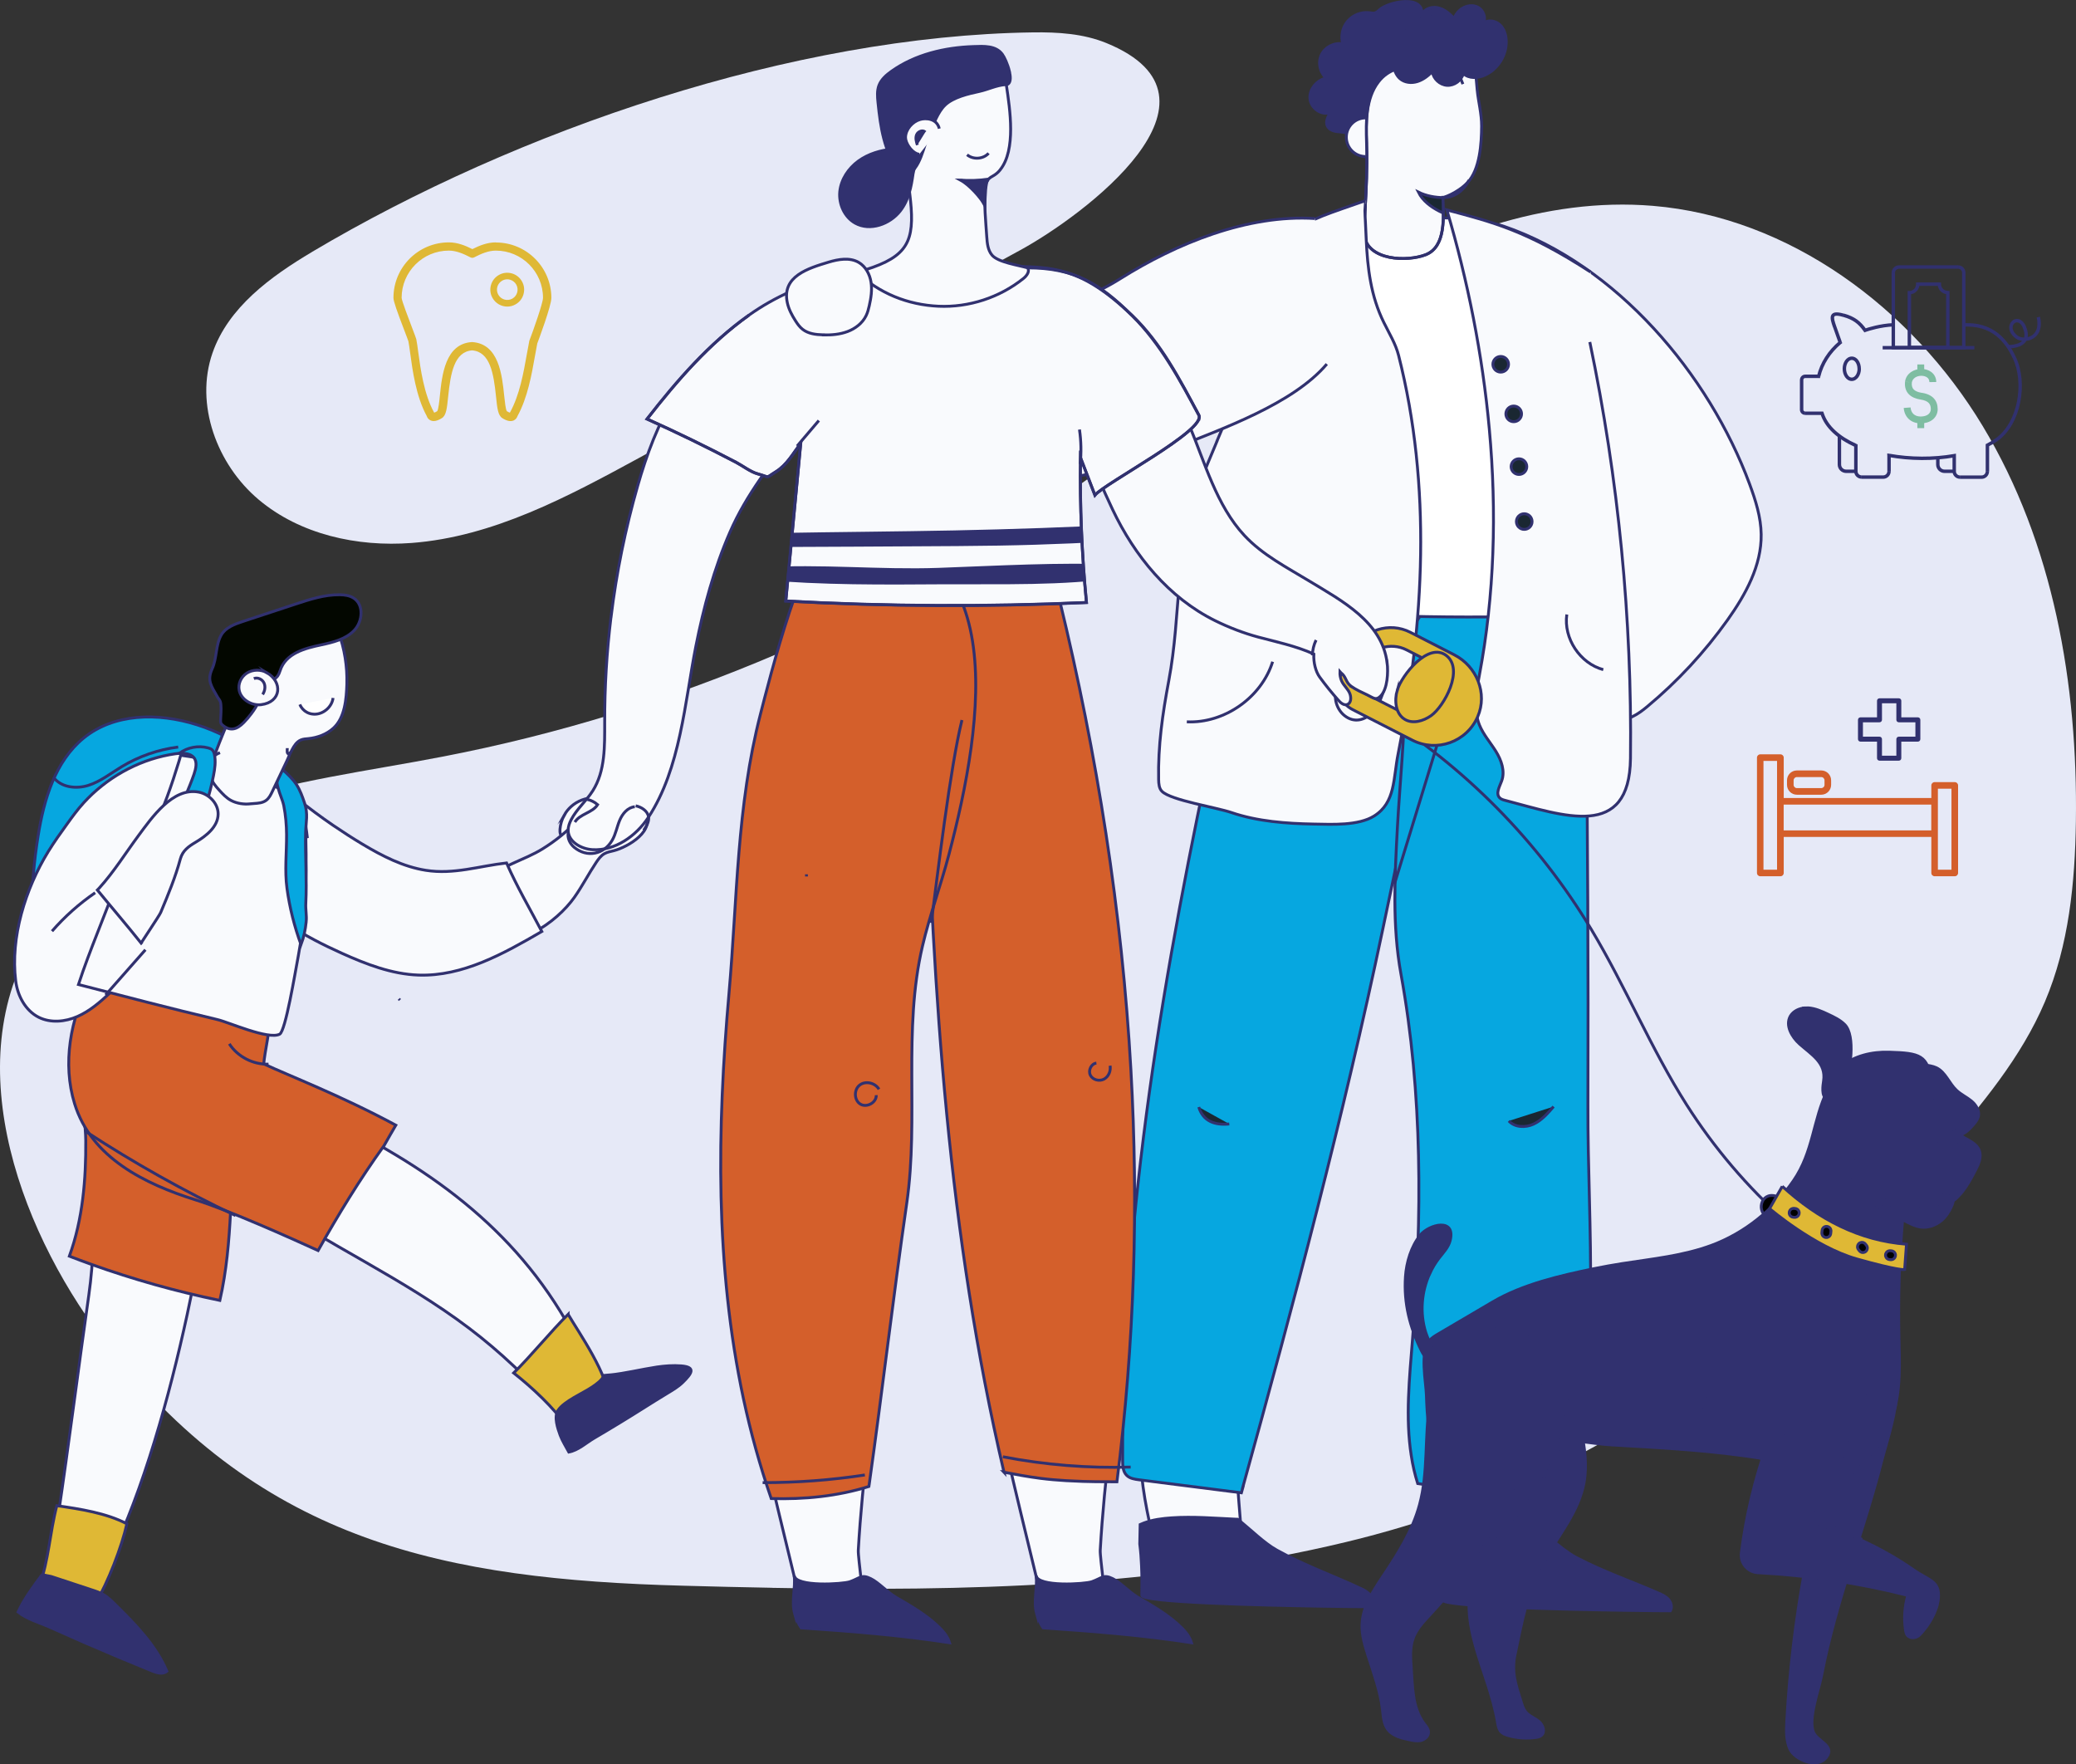 <?xml version="1.0" encoding="UTF-8"?> <svg xmlns="http://www.w3.org/2000/svg" xmlns:xlink="http://www.w3.org/1999/xlink" id="Layer_2" data-name="Layer 2" viewBox="0 0 360.9 306.68"><rect x="0" y="0" width="360.9" height="306.68" fill="#333333" stroke="none"/><defs><style> .cls-1 { clip-path: url(#clippath); } .cls-2 { fill: #e6e9f7; } .cls-3 { fill: #7ebda2; } .cls-4, .cls-5 { fill: #d45f2b; } .cls-6, .cls-7 { fill: #dfb835; } .cls-8, .cls-9 { fill: #31316f; } .cls-10 { clip-path: url(#clippath-1); } .cls-11 { fill: #030700; } .cls-11, .cls-12, .cls-13, .cls-14, .cls-15, .cls-16, .cls-17, .cls-7, .cls-5, .cls-18, .cls-9, .cls-19, .cls-20, .cls-21 { stroke: #31316f; stroke-miterlimit: 10; stroke-width: .5px; } .cls-12 { fill: #f05d21; } .cls-13 { fill: #fff; } .cls-14 { stroke-linecap: round; } .cls-14, .cls-21 { fill: none; } .cls-15 { fill: #1a2732; } .cls-16 { fill: #06a7e0; } .cls-17 { fill: #d7aa95; } .cls-18 { fill: #384bb5; } .cls-19 { fill: #f9fafd; } </style><clipPath id="clippath"><path class="cls-21" d="m255.38,31.31c-.84,1.73-2.61,3.15-4.53,3,.09,3.3.58,8.57-2.99,9.96-3.2,1.25-10.11,1.08-10.73-3.45-.07-.55-.04-1.11,0-1.67.25-3.64.47-7.21.49-10.82,0-1.17,0-2.35-.05-3.53-.13-3.79-.1-7.67,1.81-11.06,1.93-3.43,5.39-4.3,9.24-3.7,3.31.51,4.62,1.66,5.69,4.58"></path></clipPath><clipPath id="clippath-1"><path class="cls-21" d="m130.2,54.79c-6.9,4.9-12.52,11.38-17.72,18.05,5.23,2.35,10.38,4.86,15.46,7.52,1.17.61,2.53,1.68,3.79,2.02,2.28.62,1.21.82,3.16-.38,1.89-1.17,3.02-3.21,4.31-4.96-.87,9.15-1.73,18.29-2.6,27.44,17.41.95,34.86,1.03,52.27.26-.81-8.37-1.16-16.78-1.04-25.19.84,2.18,1.67,4.35,2.51,6.53,1.68-2.05,19.43-11.32,18.07-13.91-3.28-6.13-6.63-12.37-11.56-17.28-5.76-5.74-10.21-8.33-18.23-8.33"></path></clipPath></defs><g id="OBJECTS"><g><path class="cls-2" d="m54.25,43.79c-7.22,4.29-14.56,9.64-17.31,17.57-3.1,8.93.77,19.36,8,25.46,7.23,6.1,17.17,8.27,26.6,7.56,14.18-1.07,27.15-8.03,39.64-14.83,22.05-12.02,44.1-24.03,66.15-36.05,10.94-5.96,38.54-26.41,15-36.02-4.01-1.64-8.43-1.91-12.76-1.85-41.68.58-89.61,16.94-125.33,38.16Z"></path><path class="cls-2" d="m134.19,275.99c-5.15-.09-10.3-.22-15.44-.36-41.41-1.11-72.9-7.56-99.7-41.36-14.82-18.69-26.99-49.16-12.63-71.77,7.1-11.19,19.19-18.39,31.75-22.62,12.56-4.23,25.82-5.85,38.83-8.37,39.88-7.7,78.07-24.05,111.17-47.59,15.34-10.9,29.62-23.34,45.74-33.04,16.12-9.7,34.68-16.66,53.43-15.1,23.77,1.98,45.02,17.83,57.33,38.26,12.32,20.43,16.55,44.9,16.21,68.76-.15,10.65-1.22,21.5-5.38,31.31-4.11,9.71-11.03,17.91-17.88,25.93-28.7,33.58-59.81,57.44-103.63,68-32.54,7.84-66.26,8.58-99.8,7.96Z"></path><g><g><g><path class="cls-19" d="m215.92,267.82c.03.44-2.78.97-2.97,1.34-.37.71-1.37.79-2.24.8-2.06.01-6.67.94-8.48.06-1.95-.95-1.89-3.02-2.42-5.47-1.15-5.34-1.93-10.81-1.42-16.28.28-2.98,1.07-6.14,3.33-8.11,1.65-1.44,7.14-5.34,9.37-5.27,1.32.04,2.42,1.12,2.9,2.34.48,1.23.47,2.58.46,3.9-.06,9.04.76,17.8,1.46,26.69Z"></path><path class="cls-12" d="m264.58,267.57c-.72,1.65-1.11,1.96-3.31,2.57-.73.2-8.5.02-8.49.09-.32-7.58-2.68-15.77-1.29-23.3,4.43,2.24,11.39.62,15.89-.92-.44,6.19.69,16.34-1.7,22.11-.13.31-.99-.8-1.1-.55Z"></path><path class="cls-16" d="m216.07,258.53c-.09.32-.17.63-.26.95-5.93-.75-11.86-1.51-17.79-2.26-.77-.1-1.6-.22-2.15-.77-.66-.65-.71-1.68-.71-2.61-.17-42.97,7.22-85.61,16.3-127.6,2.03-9.4,5.06-17.41,15.29-19.57,7.48-1.58,14.46-4.51,21.47-7.46,4.1-1.73,4.98-2.41,4.81,2.17-.15,4.02-1.79,8.49-2.62,12.44-3.35,15.94-6.7,31.88-10.05,47.82-6.88,32.71-15.4,64.68-24.31,96.89Z"></path><path class="cls-16" d="m245.34,253.02c-1.04-6.61-.31-13.51.22-20.24,1.67-21.1,1.78-42.69-2.02-63.52-1.52-8.36-1.07-16.93-.61-25.42.42-7.75,1.28-15.61,1.26-23.36,0-2.36-1.01-5.87-.5-8.11.61-2.67,3.25-4.48,4.11-7.09,3.06-9.3,19.44-7.28,27.71-8.23-.4.05.23,23.07.25,24.49.23,23.51.38,47.02.29,70.53-.08,21.07,2.52,45.79-3.7,65.91-8.57,1.3-17.33,1.26-25.89-.11-.5-1.59-.87-3.21-1.12-4.85Z"></path><path class="cls-15" d="m262.3,194.84c1.04,1.15,2.9,1.21,4.31.55,1.41-.66,2.46-1.87,3.47-3.04"></path><path class="cls-15" d="m208.4,192.43c.74,2.44,2.77,3.2,5.3,2.94"></path><path class="cls-19" d="m261.39,39.32c19.62,6.7,35.71,25.71,42.77,44.83,1.04,2.82,1.97,5.74,2.01,8.74.08,5.42-2.71,10.46-5.85,14.88-3.99,5.6-8.7,10.68-13.98,15.07-1.54,1.28-3.43,2.59-5.39,2.14-5.11-1.18-2.7-7.94-2.83-11.35-.28-7.29-3.2-15.3-4.72-22.44-1.08-5.09-2.17-10.22-4.31-14.96-1.94-4.32-2.96-9.18-5.46-13-3-4.6-7.04-7.84-9.21-13.1-.18-.43-.35-.87-.52-1.31-2.21-5.76.95-11.73,7.49-9.5Z"></path><path class="cls-9" d="m230.53,13.55c-1.11-.98-1.45-2.73-.8-4.06.65-1.33,2.24-2.13,3.7-1.86-.39-1.35-.05-2.88.86-3.95.91-1.07,2.37-1.64,3.77-1.47.33.04.67.12.99.03.33-.1.58-.36.84-.59,1.46-1.3,7.53-2.67,7.31.82.45-.92,1.61-1.32,2.62-1.15,1.01.17,1.88.81,2.61,1.52.76.74,1.44,1.64,1.56,2.69.12,1.05-.49,2.24-1.53,2.44.93-.18,2.08,1.59,2.33,2.27.45,1.21.08,2.37-.46,3.49-1.62,3.34-4.47,6.01-7.22,8.41-1.48,1.29-3.02,2.51-4.55,3.74-.8.64-1.88,2.3-2.96,2.25-.32-.02-.65-.17-.95-.39-.09.04-.18.06-.28.05-.7-.07-1.05-.58-1.45-1.11-.36-.48-.7-.98-1.01-1.5-1.13-1.88-1.06-2.09-3.31-2.29-.73-.06-1.53-.33-1.85-.99-.36-.77.1-1.66.55-2.38-1.53.64-3.42-.7-3.57-2.36s1.2-3.21,2.81-3.6Z"></path><path class="cls-13" d="m229.32,46.34c1.79-3.73,5.71-6.09,9.74-7.03,5.59-1.29,14.31-2.49,19.75.05,3.61,1.68,5.51,5.62,6.62,9.24,1.42,4.59,2.68,7.46,5.08,11.75,5.04,9.02,7.67,19.39,7.44,29.72-.13,6.09-1.86,13.06-7.33,15.74-2.51,1.23-5.4,1.33-8.2,1.38-9.65.16-19.31-.01-28.96-.52-.93-.05-1.9-.12-2.68-.63-.86-.56-1.31-1.56-1.72-2.51-2.68-6.18-4.46-10.66-4.85-17.33-.4-6.8-.42-13.57-.42-20.38.09-3.85.09-6.33,1.95-9.55,1.81-3.15,2.03-6.71,3.58-9.94Z"></path><path class="cls-19" d="m237.58,24.8c-.12-3.47-.18-7.68,2.06-10.57,1.78-2.3,4.02-2.44,6.57-3.34,2.87-1.01,5.61-2.48,8.64-2.99.16-.03.33-.05.46.04.11.07.16.2.21.32.98,2.47,1.03,4.78,1.28,7.36.21,2.13.78,4.13.77,6.31-.02,2.95-.27,7.52-2.46,9.81-1.76,1.85-4.45,2.77-4.47,2.59.16,1.15.32,2.72.26,3.89-.11,2.3-.61,5.1-3.04,6.05-3.2,1.25-10.11,1.08-10.73-3.45-.07-.55-.04-1.11,0-1.67.25-3.64.47-7.21.49-10.82,0-1.17,0-2.35-.05-3.53Z"></path><path class="cls-19" d="m237.41,27.21c-1.86,0-3.36-1.5-3.36-3.36s1.5-3.36,3.36-3.36"></path><g><g class="cls-1"><path class="cls-15" d="m250.99,34.35c.56,0,1.01.01,1.56-.04.42-.03.83-.07,1.25-.1-.26.42-.54.83-.76,1.28-.29.59-.46,1.23-.65,1.86-.75,0-1.51-.3-2.19-.65-1.48-.76-2.88-1.81-3.62-3.3,1.34.66,2.93.95,4.42.95Z"></path></g><path class="cls-21" d="m255.38,31.31c-.84,1.73-2.61,3.15-4.53,3,.09,3.3.58,8.57-2.99,9.96-3.2,1.25-10.11,1.08-10.73-3.45-.07-.55-.04-1.11,0-1.67.25-3.64.47-7.21.49-10.82,0-1.17,0-2.35-.05-3.53-.13-3.79-.1-7.67,1.81-11.06,1.93-3.43,5.39-4.3,9.24-3.7,3.31.51,4.62,1.66,5.69,4.58"></path></g><path class="cls-19" d="m276.52,47.29c-11.1-7.21-16.99-8.67-24.99-10.8,3.62,12.27,6.2,25.13,7.38,38.1,1.31,14.36.9,28.86-1.74,42.83-.54,2.86-1.06,5.9.02,8.6.68,1.67,1.91,3.05,2.86,4.58.95,1.53,1.63,3.43,1.01,5.13-.36.99-1.09,2.2-.35,2.95.26.26.63.36.98.45,10.18,2.66,21.59,6.97,21.76-7.31.28-24.29-2.09-48.6-7.07-72.37"></path><path class="cls-19" d="m211.57,76.69c-1.08,2.56-2.16,5.13-3.14,7.71-4.28,11.31-3.03,22.19-5.25,33.95-1.08,5.74-1.88,11.29-1.76,17.17.02.73.07,1.53.59,2.04,1.56,1.55,9.4,2.77,12.07,3.68,4.55,1.55,9.58,1.92,14.37,2,3.07.05,7.68.32,10.43-1.4,3.74-2.34,3.32-6.54,4.17-10.78,4.56-22.77,5.85-46.58.09-69.27-.51-2.03-1.64-3.84-2.56-5.72-2.27-4.58-2.84-9.4-3.07-14.45-.05-1.07-.1-2.15-.15-3.22-.03-.59-.07-1.19-.08-1.78,0-.14.13-1.75.11-1.75-11.24,3.98-16.91,4.83-18.35,18.05-.91,8.37-4.23,16.07-7.48,23.76Z"></path><path class="cls-19" d="m230.66,63.28c-5.88,6.93-18.15,11.23-26.42,14.56-9.27,3.73-19.29,6.2-29.3,5.83-2.23-.08-4.45-.3-6.67-.68-5.44-.93-11.01-3-14.4-7.34-3.4-4.35-3.7-11.4.51-14.96,2.53-2.14,6.03-2.62,9.31-3.11,10.75-1.6,21.93-3.4,31.08-9.15,9.76-6.13,22.12-11.18,33.82-10.45"></path><path class="cls-15" d="m259.53,63.32c0,.75.61,1.36,1.36,1.36s1.36-.61,1.36-1.36-.61-1.36-1.36-1.36-1.36.61-1.36,1.36Z"></path><path class="cls-15" d="m261.79,71.94c0,.75.61,1.36,1.36,1.36s1.36-.61,1.36-1.36-.61-1.36-1.36-1.36-1.36.61-1.36,1.36Z"></path><path class="cls-15" d="m262.7,81.11c0,.75.61,1.36,1.36,1.36s1.36-.61,1.36-1.36-.61-1.36-1.36-1.36-1.36.61-1.36,1.36Z"></path><path class="cls-15" d="m263.62,90.66c0,.75.61,1.36,1.36,1.36s1.36-.61,1.36-1.36-.61-1.36-1.36-1.36-1.36.61-1.36,1.36Z"></path><path class="cls-9" d="m254.51,1.29c.74-.36,1.63-.42,2.36-.06.99.49,1.53,1.82,1,2.79.82-.63,2.09-.43,2.86.27.76.7,1.09,1.78,1.12,2.82.08,2.47-1.44,4.91-3.69,5.94-1.22.56-2.8.65-3.77-.27-.32,1.22-1.57,2.13-2.83,2.05-1.26-.08-2.39-1.14-2.56-2.39-.74.75-1.6,1.43-2.62,1.74s-2.2.19-3-.51c-.56-.49-.87-1.2-1.1-1.91-.75-2.33-.21-4.12,1.23-6,1.2-1.57,3.12-2.61,5.07-2.89,1-.14,4.01.15,3.84,1.82.11-1.1.54-2.2,1.37-2.93.21-.19.45-.35.71-.47Z"></path></g><path class="cls-9" d="m265.33,264.35c2.99,1.74,5.87,4.89,8.71,6.39,4.63,2.44,9.57,4.12,14.34,6.21.62.27,1.26.57,1.7,1.09.45.53.65,1.35.3,1.95-.99,0-4.16-.02-8.3-.09-11.74-.18-31.31-.67-31.29-1.78.03-1.61.03-3.21-.05-4.82-.06-1.19-.15-2.39-.31-3.58l.13-5.7c4.91.4,9.84.45,14.76.32Z"></path><path class="cls-9" d="m238.14,277.21c-.45-.56-1.09-.87-1.72-1.16-4.81-2.23-9.8-4.01-14.47-6.61-2.23-1.24-4.48-3.53-6.78-5.36-.11,0-.22,0-.33-.01-3.7-.17-7.41-.49-11.12-.24-1.65.11-3.32.32-4.89.91-.21.08-.41.17-.62.26l-.07,3.37c.16,1.27.26,2.54.31,3.81.08,1.71.08,3.42.05,5.13-.02,1.18,19.72,1.7,31.57,1.89,4.18.07,7.37.09,8.37.09.36-.64.15-1.52-.3-2.08Z"></path><path class="cls-21" d="m242.42,153.67c2.58-8.43,5.17-16.87,7.75-25.3"></path></g><g><path class="cls-19" d="m98.08,141.71c.31-.56.71-1.07,1.19-1.5,1.11-1.01,2.61-1.57,4.11-1.54.36,0,.79.11.89.45.04.15,0,.31-.05.45-.45,1.08-1.86,1.32-2.72,1.95-.97.71-2.36,4.74-3.66,4-.45-.25-.53-.86-.49-1.38.07-.85.32-1.69.74-2.44Z"></path><path class="cls-19" d="m103.8,139.79c.79-.42,1.66-.7,2.65-.8,2.05-.21,4.25.57,5.49,2.22,2.29,3.04-2.75,6.03-5.24,6.66-.55.14-1.12.23-1.61.51-.62.34-1.05.94-1.44,1.52-1.33,1.99-2.43,4.14-3.81,6.09-2.96,4.18-10.57,10.04-15.56,5.5-2.68-2.44-2.43-6.25.07-8.53,2.69-2.45,6.86-3.48,9.93-5.38,2.28-1.41,4.34-3.06,6.15-5.03,1.02-1.11,2.1-2.11,3.37-2.77Z"></path><g><path class="cls-21" d="m239.39,123.81c15.19,9.4,28.08,22.47,37.27,37.78,5.94,9.9,10.35,20.69,16.55,30.44,4.78,7.51,10.6,14.35,17.25,20.26"></path><path class="cls-20" d="m308.22,207.81c-2.47-.23-2.83,3.6-.35,3.83,2.47.23,2.83-3.6.35-3.83Z"></path><path class="cls-19" d="m106.21,107.31c-.74,6.05-1.1,12.15-1.09,18.25,0,4.09.12,8.46-2.08,11.91-1.12,1.76-2.79,3.16-3.75,5.02-.3.58-.53,1.21-.52,1.86.04,1.98,2.27,3.23,4.25,3.34,3.91.22,7.56-2.36,9.71-5.64,5.56-8.47,6.32-20.02,8.24-29.7,1.34-6.78,3.16-13.5,5.93-19.85,2.89-6.63,7.17-11.93,11.52-17.69,1.84-2.43,3.74-5.05,3.98-8.08.24-3.15-1.57-6.36-4.38-7.78-2.29-1.16-5.04-1.15-7.53-.5-11.4,2.96-16.67,15.66-19.62,25.95-2.15,7.49-3.71,15.16-4.65,22.9Z"></path><path class="cls-19" d="m240.88,118.17c0-.76-.23-1.53-.73-2.08-1.16-1.29-3.27-1.57-4.8-.92-.78.33-1.47.87-1.93,1.58-.4.62-.28,1.79-.63,2.26-1.2,1.62-.63,4.13.95,5.38,1.68,1.33,3.58.84,4.98-.7.75-.82,1.19-1.86,1.57-2.9.28-.78.54-1.58.58-2.4,0-.07,0-.15,0-.22Z"></path><path class="cls-7" d="m252.8,113.81l-7.62-3.9c-3.65-1.87-8.13-.42-9.99,3.23l-2.05,4.01c-1.16,2.26-.26,5.03,2,6.19l10.39,5.32c4.22,2.16,9.44.34,11.36-4.09,1.75-4.04-.16-8.75-4.08-10.75Zm-8.89,10.1l-9.03-4.62,1.97-3.84c1.44-2.81,4.88-3.92,7.69-2.48l3.94,2.02-4.57,8.93Z"></path><path class="cls-7" d="m242.91,119.93c-.54,1.83-.31,4.17,1.34,5.13,1.39.81,3.21.27,4.53-.66,2.3-1.63,5.77-8.03,2.67-10.44-3.16-2.47-7.8,3.49-8.54,5.98Z"></path><path class="cls-19" d="m241.14,115.23c-.84-7.12-7.91-10.82-13.44-14.18-3.97-2.41-8.19-4.57-11.36-7.96-4.88-5.23-6.91-12.77-9.62-19.25-.73-1.75-1.47-3.51-2.36-5.18-1.77-3.33-4.17-6.32-7.02-8.78-.84-.72-1.74-1.41-2.8-1.71-3.22-.91-6.35,2.19-7.12,5.45-1.78,7.54,2.81,18.22,6,24.95,3.8,8.02,9.74,15.32,17.81,19.31,2.51,1.24,5.07,2.2,7.48,2.85,3.03.81,6.6,1.55,9.69,2.96-.08,1.45.32,3.07,1.03,4.02,1.01,1.38,2.09,2.72,3.23,4,.4.46.97.95,1.55.75.67-.23.71-1.18.47-1.85-.3-.84-1.09-1.43-1.45-2.25-.23-.54-.31-1.06-.29-1.59.05.06.11.11.17.17.96.72.78,1.63,1.78,2.35.86.62,1.85,1.05,2.8,1.5,1.07.51,1.49,1.03,2.31.21,1.24-1.24,1.34-4.18,1.15-5.78Z"></path><path class="cls-21" d="m228.16,113.91c.01-.91.23-1.82.63-2.65"></path><g><path class="cls-9" d="m334.05,185c.17.04.34.07.51.1.71.11,1.44.2,2.09.51,1.58.78,2.19,2.7,3.47,3.9.77.73,1.76,1.18,2.58,1.85.82.67,1.48,1.72,1.22,2.74-.14.53-.5.97-.85,1.38-.63.73-1.33,1.49-2.26,1.76-.69.2-1.44.1-2.14-.1-2.2-.62-4.19-2.32-4.69-4.55-.2-.87-.17-1.78-.42-2.63-1.16-3.96-4.88-1.25-6.8-3.99-.34-.49-.35-1.24.11-1.62.58-.48,2.57-.52,3.34-.43,1.27.16,2.56.78,3.86,1.08Z"></path><path class="cls-9" d="m256.26,241.78c.16.96.44,1.94.65,3.02,1.19,6.33,3.95,13.56,2.46,20.02-.63,2.74-2.05,5.22-2.96,7.88-3.36,9.81,2.37,17.37,3.93,26.73.09.57.21,1.17.6,1.59.32.34.78.51,1.23.64,1.55.45,3.19.57,4.79.35.36-.05.73-.12,1-.36.72-.61.29-1.83-.43-2.43-.72-.6-1.68-.92-2.28-1.64-.4-.48-.6-1.1-.78-1.7-.96-3.05-1.75-5.22-1.07-8.37,1.21-5.69,2.1-11.05,5.03-16.21,2.52-4.45,6.02-8.54,6.94-13.56.57-3.08.1-6.26-.52-9.33-.75-3.74-1.41-8.2-2.83-11.73-1.28-3.17-4.39-2.84-7.52-2.53-3.32.33-6.38.7-7.86,4.09-.55,1.27-.56,2.4-.37,3.55Z"></path><path class="cls-9" d="m329.68,243.11c-.42,3.84-1.99,8.66-2.45,10.44-3.22,12.69-8.1,24.85-10.56,37.72-.47,2.45-2.35,7.45-1.42,9.8.64,1.63,3.92,2.36,2.2,4.47-1.62,1.98-5.46.29-6.29-1.51-.68-1.48-.63-3.19-.54-4.82.96-17.6,4.17-35.08,9.52-51.88.85-2.67,2.45-8.34,5.49-9.44,3.2-1.16,4.38,2.12,4.04,5.23Z"></path><path class="cls-9" d="m277.06,220.53c-5.86,1.21-12.35,2.71-17.51,5.74-3.15,1.85-6.31,3.71-9.46,5.56-.58.34-1.18.69-1.61,1.21-1.67,1.98-.59,7.06-.51,9.42.14,3.81.31,7.78,2.12,11.14.6,1.12,1.54,2.24,2.8,2.34,1.63.13,2.82-1.42,3.96-2.59,5.69-5.86,16.14-2.61,23.39-2.19,8.73.5,17.48.95,26.12,2.36,8.95,1.45,19.08,3.27,22.65-7.41,1.47-4.4,1.21-9.16,1.11-13.81-.15-6.74.06-13.49.63-20.21.55-6.5,1.43-13.11.1-19.49-.86-4.12-3.96-8.8-8.09-7.96-2.4.48-4.03,2.71-5.1,4.91-2.49,5.12-2.41,10.65-5.87,15.67-3.46,5.02-8.41,9.05-14.13,11.2-5,1.88-10.38,2.39-15.66,3.22-1.64.26-3.29.55-4.93.89Z"></path><path class="cls-9" d="m328.43,210.84l2.98,1.52c.78.4,1.59.8,2.46.93,1.31.19,2.67-.31,3.68-1.17.77-.67,1.31-1.52,1.72-2.45.51-1.14.28-1.37-.44-2.38-.21-.29-.42-.58-.7-.8-.52-.41-1.16-.46-1.76-.7-.64-.25-1.21-.6-1.86-.84-1.53-.58-3.12-1.02-4.75-1.18-.99-.1-2.04-.08-2.93.37-1.24.62-2.34,2.21-2.94,3.4-.16.31-.17.72.07.97.1.11.24.18.38.25,1.11.57,2.22,1.13,3.34,1.7.25.13.5.26.75.38Z"></path><path class="cls-9" d="m341.3,197.66c1.06.61,2.31,1.14,2.77,2.27.47,1.17-.12,2.47-.71,3.59-1.28,2.47-2.79,5.15-5.42,6.09-.94.34-1.95.42-2.94.46-2.42.1-4.86,0-7.26-.29-1.73-.21-3.55-.58-4.8-1.79-1.77-1.71-1.82-4.71-.63-6.86,1.51-2.73,2.84-3.56,3.39-6.32.24-1.2-.54-3.12-1.29-4.09-.74-.96-2.08-1.16-3.21-1.58-1.14-.42-2.32-1.48-1.96-2.64.14-.44.48-.79.84-1.09,2.27-1.91,5.37-2.61,8.34-2.52,5.35.17,6.77.49,7.32,5.22.46,3.89,2,7.5,5.56,9.54Z"></path><path class="cls-9" d="m248.83,280.43c-1.24,1.33-2.56,2.66-3.17,4.37-.57,1.59-.45,3.33-.33,5.01.24,3.3.17,7.07,2.26,9.81.34.44.74.9.75,1.46.01.69-.61,1.27-1.28,1.44-.67.17-1.38.03-2.06-.12-1.38-.29-2.88-.65-3.73-1.77-.74-.97-.8-2.27-.94-3.48-.36-3.12-1.51-6.25-2.46-9.22-.58-1.83-1.18-3.71-1.09-5.63.13-3.04,1.91-5.73,3.6-8.27,2.61-3.91,5.18-7.95,6.4-12.49,1.53-5.65.86-11.65,1.75-17.44.95-6.15,4.65-13.06,11.55-13.53,6.22-.42,8.09,4.18,7.77,9.6-.86,14.58-9.25,29.78-19.02,40.25Z"></path><path class="cls-9" d="m307.26,250.86c-2.17,6.18-3.73,12.58-4.54,19.08-.22,1.76,1.11,3.34,2.89,3.43,8.79.46,17.53,1.78,26.05,3.94-.56,1.93-.7,3.97-.41,5.96.08.58.23,1.21,1.01,1.37.56.12,1.14-.11,1.53-.53,1.45-1.52,3-4,3.19-6.3.26-3.06-1.64-3.05-4.42-5-4.93-3.45-11.12-6.4-16.91-8.01,3.18-3.98,6.36-7.95,9.53-11.93,1.38-1.73,2.79-3.51,3.45-5.62.66-2.11.42-4.65-1.18-6.18"></path><path class="cls-9" d="m313.84,175.19c-1.04.07-2.08.54-2.6,1.43-.91,1.6.23,3.62,1.61,4.85,2.1,1.87,4.64,3.27,4.17,6.41-.11.75-.43,2.71.55,3.06,1.83.66,2.56-1.36,3.03-2.33,1.12-2.34,1.99-8.59.1-10.51-.81-.82-1.88-1.32-2.92-1.81-1.09-.51-2.22-1.02-3.42-1.1-.17-.01-.35-.01-.52,0Z"></path><path class="cls-9" d="m248.55,221.37c-1.45,3.17-1.74,6.88-.7,10.22.58,1.84,2.04,3.94,1.96,5.87-1.18-.56-2.08-1.44-2.68-2.63-2.04-4.09-3.11-8.31-2.8-12.91.16-2.49,1-5.31,2.6-7.26,1.53-1.86,6.2-3.06,5.16,1.01-.3,1.16-1.18,2.06-1.91,3-.65.84-1.19,1.75-1.63,2.71Z"></path><path class="cls-14" d="m339.92,201.62c-.2,1.45-.53,2.87-.97,4.26-.19.6-.41,1.2-.82,1.68-.49.58-1.2.92-1.91,1.2-2.03.8-4.29,1.25-6.42.73-2.12-.52-4.06-2.16-4.47-4.31"></path><path class="cls-14" d="m339.84,208.47c-.86-.16-1.08-1.73-.89-2.59"></path><path class="cls-9" d="m338.56,203.18c-1.68-.16-3.23-.91-2.77-2.81.47-1.97,3.16-2.3,5.15-1.88,1.01.21,2.15.63,2.47,1.62.38,1.19-.75,2.37-1.93,2.79-.69.25-1.83.39-2.91.29Z"></path></g><path class="cls-19" d="m149.21,269.45c.36-6.29.99-12.56,1.73-18.81l-18.21,1.02c1.72,7.44,3.51,14.83,5.29,22.16.61,2.54,1.33,5.24,3.3,6.8,2.37,1.88,6.33,1.39,8.57-1.07.53-.58-.75-8.73-.68-10.09Z"></path><path class="cls-9" d="m138.14,280.45c.27.96.65,1.79,1.14,2.51,8.62.58,17.26,1.26,25.79,2.58-.3-1.02-.99-1.88-1.74-2.62-2.24-2.21-4.96-3.75-7.63-5.31-1.43-.84-2.98-2.56-4.33-3.21-1.62-.79-1.81-.11-3.6.53-1.21.44-9.47.95-9.7-1.06.25,2.14-.51,4.49.07,6.59Z"></path><path class="cls-19" d="m191.27,269.45c.36-6.29.99-12.56,1.73-18.81l-18.21,1.02c1.72,7.44,3.51,14.83,5.29,22.16.61,2.54,1.33,5.24,3.3,6.8,2.37,1.88,6.33,1.39,8.57-1.07.53-.58-.75-8.73-.68-10.09Z"></path><path class="cls-9" d="m180.2,280.45c.27.96.65,1.79,1.14,2.51,8.62.58,17.26,1.26,25.79,2.58-.3-1.02-.99-1.88-1.74-2.62-2.24-2.21-4.96-3.75-7.63-5.31-1.43-.84-2.98-2.56-4.33-3.21-1.62-.79-1.81-.11-3.6.53-1.21.44-9.47.95-9.7-1.06.25,2.14-.51,4.49.07,6.59Z"></path><path class="cls-5" d="m174.53,255.9c2.11.41,4.21.79,6.36,1.07,1.48.19,2.97.31,4.46.4.97.04,1.93.08,2.9.13.77.02,1.53.04,2.3.05.08,0,.15,0,.23,0,1.13.01,2.26.02,3.39.02,3.05-24.02,3.77-47.87,2.43-71.6-1.55-27.42-5.84-54.69-12.45-81.87-1.14-4.67-2.99-9.97-7.52-11.59-17.44-6.28-15.99,29.54-15.73,37.86,1.34,42.7,3.92,84.04,13.64,125.54Z"></path><path class="cls-5" d="m145,92.25c-4.88.16-11.5,26.84-12.79,31.84-4.15,16.07-4.03,32.12-5.47,48.48-2.1,23.71-2.43,47.49,2.51,70.58,1.25,5.83,2.85,11.6,4.82,17.33,5.75.17,11.54-.4,16.98-2.1.02-.11.04-.22.05-.32,2.29-16.31,4.19-32.68,6.54-48.98,2.12-14.74-.71-30.03,2.73-44.65,1.26-5.36,3.19-10.55,4.59-15.88,6.04-22.94,11.56-57.23-19.97-56.3Z"></path><path class="cls-19" d="m208.42,72.16c-3.28-6.13-6.53-12.47-11.56-17.28-8.94-8.55-13.88-8.55-21.91-8.55-4.63,0-9.25,0-13.88,0-10.97,0-21.73,1.96-30.86,8.44-6.9,4.9-12.52,11.38-17.72,18.05,5.23,2.35,10.38,4.86,15.46,7.52,1.17.61,2.53,1.68,3.79,2.02,2.28.62,1.21.82,3.16-.38,1.89-1.17,3.02-3.21,4.31-4.96-.87,9.15-1.73,18.29-2.6,27.44,17.41.95,34.86,1.03,52.27.26-.81-8.37-1.16-16.78-1.04-25.19.84,2.18,1.67,4.35,2.51,6.53,1.68-2.05,19.43-11.32,18.07-13.91Z"></path><path class="cls-19" d="m173.87,29.53c-.35.44-.78.8-1.29,1.08-1.04.55-1.24,1.16-1.32,2.31-.19,2.77.1,5.46.28,8.22.08,1.13.18,2.34.92,3.21,1.05,1.25,4.63,1.75,6.16,2.2.47.57-.12,1.39-.7,1.85-4.13,3.32-9.49,5.07-14.78,4.83-5.29-.24-10.32-2.23-14.13-5.91,8.16-2.28,9.85-4.7,9.39-11.19-.38-5.3-2.22-12.74.15-17.76,1.59-3.37,6.45-7.03,10.38-6.54.93.12,1.87.23,2.8.35,1.01.13,2.13.32,2.72,1.14.33.46.43,1.04.52,1.6.6,4.06,1.7,11.13-1.1,14.6Z"></path><path class="cls-9" d="m175.47,12.36c-.28-1.17-.86-2.43-1.22-2.92-1.14-1.55-3.24-1.41-4.99-1.35-5,.16-10.15,1.36-14.28,4.3-.9.64-1.78,1.41-2.18,2.45-.35.93-.27,1.96-.17,2.94.45,4.47,1.05,8.42,3.65,12.21.13.19.28.4.5.48.22.09.47.03.7-.04,2.58-.89,3.05-5.13,4.11-7.32.74-1.54,1.43-3.61,2.68-4.82,1.44-1.39,4.08-1.99,5.98-2.4,1.55-.34,2.95-1.07,4.54-1.18.17-.01.36-.02.49-.13.45-.36.42-1.26.18-2.22Z"></path><path class="cls-17" d="m140.2,152.35c0-.13,0-.25,0-.38"></path><path class="cls-9" d="m168.52,31.36c.29,0,.57,0,.86,0,.84-.03,1.68-.1,2.51-.23-.08.01-.22.29-.26.36-.07.13-.1.25-.13.4-.06.35-.12.68-.15,1.04-.07.93-.11,1.86-.14,2.8-.24-.43-.47-.83-.77-1.21-.33-.43-.68-.84-1.06-1.24-.72-.75-1.51-1.49-2.43-1.99.17,0,.36.04.54.05.21.01.42.02.63.03.13,0,.27,0,.4,0Z"></path><path class="cls-19" d="m163.29,22.36c-.43-1.81-2.38-1.88-3.35-1.59-1.32.39-2.49,1.7-2.52,3.09-.02.95.93,2.42,1.94,2.84.15.06.3.1.46.11"></path><path class="cls-9" d="m160.86,22.97c-.42-.46-1.27-.13-1.51.44-.24.57-.06,1.21.13,1.8"></path><path class="cls-21" d="m161.9,160.41c1.09-8.41,3.29-27.01,5.33-35.25"></path><path class="cls-9" d="m158.73,26.43c1.42.86.23,2.2,0,3.78-.33,2.32-.75,4.56-2.23,6.46-1.81,2.32-5.27,3.56-7.84,2.11-1.87-1.05-2.87-3.33-2.67-5.46.21-2.13,1.51-4.07,3.24-5.33,1.74-1.26,3.87-1.89,6-2.08.92-.08,1.86-.09,2.74.2.31.1.55.21.75.33Z"></path><path class="cls-7" d="m309.84,206.21l-2.21,3.87s7.79,6.68,15.18,8.76c7.39,2.08,8.3,1.84,8.3,1.84l.32-4.41c-8.16-.63-15.25-4.29-21.6-10.07Z"></path><path class="cls-20" d="m329.51,218.05c-.02-.13-.08-.25-.17-.36-.05-.04-.1-.09-.14-.13-.11-.08-.24-.13-.38-.14l-.2-.02c-.11-.01-.21,0-.3.04-.1.02-.18.07-.26.14-.08.06-.14.14-.18.23-.06.09-.09.18-.09.29v.21c.03.13.09.25.17.36.05.04.1.09.14.13.11.08.24.13.38.14l.2.02c.11.01.21,0,.3-.04.1-.02.18-.07.26-.14.08-.06.14-.14.18-.23.06-.09.09-.18.09-.29,0-.07,0-.14,0-.21Z"></path><path class="cls-20" d="m324.62,216.8c-.02-.13-.08-.25-.17-.36-.06-.07-.12-.14-.18-.22-.06-.08-.14-.14-.23-.18-.09-.06-.18-.09-.29-.09-.11-.01-.21,0-.3.04-.1.02-.18.07-.26.14-.04.05-.09.1-.13.14-.08.11-.13.24-.14.38v.21c.03.13.09.25.17.36l.18.22c.06.08.14.14.23.18.09.06.18.09.29.09.11.01.21,0,.3-.04.1-.02.18-.07.26-.14.04-.05.09-.1.13-.14.08-.11.13-.24.14-.38v-.21Z"></path><path class="cls-20" d="m318.26,213.71c-.02-.1-.07-.18-.14-.26-.06-.08-.14-.14-.23-.18-.09-.06-.18-.09-.29-.09-.07,0-.14,0-.21,0-.13.02-.25.08-.36.17l-.13.14c-.08.11-.13.24-.14.38l-.04.4c-.01.11,0,.21.04.3.02.1.07.18.14.26.06.08.14.14.23.18.09.06.18.09.29.09h.21c.13-.03.25-.09.36-.17.04-.05.09-.1.13-.14.08-.11.13-.24.14-.38l.04-.4c.01-.11,0-.21-.04-.3Z"></path><path class="cls-20" d="m312.77,210.69c-.02-.13-.08-.25-.17-.36-.05-.04-.1-.09-.14-.13-.11-.08-.24-.13-.38-.14l-.2-.02c-.11-.01-.21,0-.3.04-.1.02-.18.07-.26.14-.08.06-.14.14-.18.23-.06.09-.09.18-.09.29,0,.07,0,.14,0,.21.02.13.08.25.17.36.05.04.1.09.14.13.11.08.24.13.38.14l.2.02c.11.01.21,0,.3-.04.1-.02.18-.07.26-.14.08-.06.14-.14.18-.23.06-.09.09-.18.09-.29v-.21Z"></path></g><g><path class="cls-19" d="m10.11,263.35c-.8,5.31,2.13,13.23,8.42,7.34,1.25-1.17,1.98-2.79,2.66-4.37,5.51-12.89,9.69-29.34,12.45-43.08,2.4-11.96,5.84-26.24-.13-37.69-2.6-4.97-7.46-8.1-11.83-2.89-1.35,1.61-2.11,3.64-2.68,5.67-3.33,11.84-1.83,24.67-3.56,36.79-1.68,11.73-3.55,26.47-5.31,38.23Z"></path><path class="cls-7" d="m14.73,278.39c.75-.53,1.43.98,1.92.19,2.09-3.4,4.55-9.82,5.41-13.71-3.56-1.87-8.22-2.59-12.18-3.15-1.23,4.67-1.39,9.46-3.06,14.01,1.58.58,2.54,1.92,4,2.69,1.01.53,2.24.75,3.29.31.22-.09.42-.21.62-.34Z"></path><path class="cls-9" d="m19.35,278.23c-.39-.36-.79-.7-1.23-.97-.67-.42-1.42-.66-2.15-.9-2.35-.78-4.71-1.55-7.06-2.33-.07-.02-1.61-.31-1.58-.34-1.48,1.99-3.14,4.21-4.19,6.51,1.48,1.22,3.79,1.86,5.52,2.64,1.96.88,3.92,1.75,5.89,2.61,3.94,1.71,7.89,3.37,11.86,4.98.86.35,1.91.67,2.6.06-1.98-4.62-5.54-8.2-9.01-11.63-.21-.21-.42-.42-.63-.62Z"></path><path class="cls-19" d="m90.75,238.82c1.06.97,2.16,1.88,3.44,2.53,3.17,1.62,8.46-3.74,6.01-8.47-9.51-18.33-24.42-29.31-42.98-38.39-3.78-1.85-7.92-3.49-12.09-2.94-3.39.45-8.17,3.43-7.83,7.36.32,3.63,5,7.4,7.73,9.27,11.83,8.12,25.1,14.05,36.54,22.71,2.7,2.04,5.28,4.24,7.74,6.56.48.45.95.91,1.44,1.36Z"></path><path class="cls-5" d="m15.87,219.77c7.29,2.61,14.76,4.71,22.35,6.27,2.34-10.24,1.7-20.6,2.81-30.97.36-3.35.67-6.95-.96-9.9-1.6-2.9-4.89-4.61-8.18-4.95-4-.41-10.13.76-13.67,2.61-5.54,2.89-3.35,10.46-3.31,15.4.05,6.8-.52,13.69-2.85,20.12,1.26.49,2.54.96,3.81,1.42Z"></path><path class="cls-5" d="m66.7,199.25c.69-1.23,1.4-2.45,2.11-3.67-9.54-5.14-18.54-8.59-22.96-10.65.14-1.91,1.2-6.64,1.17-8.46-.01-.6-1.09-.63-.78-.57l-29.02-5.9c-.42-.09-.91-.16-1.25.1-.17.13-.28.33-.38.53-3.35,6.5-4.77,14.24-2.62,21.22,2.89,9.4,12.25,13.96,20.98,16.7,6,1.88,16.37,6.56,21.35,8.82,3.49-6.23,7.23-12.34,11.39-18.13Z"></path><path class="cls-7" d="m98.77,228.45c-2.97,2.94-6.49,7.27-9.47,10.2,3.15,2.49,6.99,6.01,9.34,9.46.84,1.23.1.36,1.66-.06,2.48-.67,5.4-2.35,5.51-4.54.22-4.26-5.38-12.16-7.04-15.05Z"></path><path class="cls-9" d="m105.94,239c-.31.03-.61.06-.92.08-.42.86-1.24,1.44-2.03,1.98-1.64,1.12-4.88,2.45-5.98,4.09-.75,1.11-.05,3.18.38,4.34.37.97,1.01,2,1.5,2.91,1.61-.3,2.99-1.59,4.38-2.41,1.53-.9,3.06-1.81,4.58-2.74,2.68-1.62,5.31-3.34,7.99-4.96,1-.61,1.98-1.16,2.83-1.98,1.6-1.56,2.37-2.68-.24-2.89-1.39-.11-2.87,0-4.24.2-2.76.42-5.47,1.11-8.25,1.39Z"></path><path class="cls-16" d="m50.27,138.5c-5.4-11.23-25.3-18.71-35.73-10.21-4.95,4.04-6.9,10.67-7.91,16.97-.71,4.39-1.09,8.84-1.15,13.29-.03,1.91.06,3.97,1.21,5.5,1.62,2.15,4.72,2.44,7.41,2.26,4.58-.31,8.6-1.66,13.14-1.5,4.68.16,9.79-1.06,13.15-4.5,5.29-5.42,13.99-13.26,9.87-21.82Z"></path><path class="cls-19" d="m57.97,143.5c1.64,1.12,3.32,2.2,5.02,3.22,3.44,2.06,7.08,3.94,11.04,4.56,4.87.77,9.28-.75,14.03-1.28,1.76,4.05,4.07,7.97,6.13,11.91-6.64,3.86-13.75,7.84-21.43,7.58-4.67-.16-9.13-1.9-13.39-3.82-6.31-2.85-12.65-6.34-16.63-12.01-2.99-4.25-4.38-10.13-2.7-15.15.84-2.5,1.57-4.85,4.02-4.65,2.62.21,5.61,3.34,7.53,4.9,2.06,1.67,4.2,3.26,6.39,4.75Z"></path><path class="cls-19" d="m27.62,155.57c.1-.29.19-.58.27-.88.47-1.88,1.69-3.33,2.76-4.95,2.58-3.93,5.04-7.93,7.38-12,.61-1.05,1.21-2.13,1.43-3.32s1.34-1.36.46-2.2c-.86-.82-4.96-2.05-10.47-1.03-5.67,1.05-11.02,4.09-14.9,8.35-1.06,1.16-1.99,2.44-2.91,3.72-1.13,1.56-2.25,3.13-3.26,4.77-3.96,6.45-6.6,14.87-5.65,22.48.32,2.58,1.69,5.16,4.01,6.32,2.07,1.03,4.6.79,6.72-.14,2.12-.93,3.91-2.47,5.6-4.05,2.45-2.28,4.94-4.89,6.08-8.1.5-1.4.29-2.72.58-4.09.37-1.72,1.32-3.23,1.9-4.87Z"></path><path class="cls-19" d="m42.57,120.11c.41-.61.82-1.22,1.15-1.87.83-1.64,1.81-3.22,2.89-4.71,2.01-2.76,4.76-5.76,8.32-6.3,1.03-.16,2.15.08,2.89.82.49.49.77,1.15,1.01,1.8,1.07,2.89,1.56,5.99,1.47,9.07-.08,2.55-.34,5.83-2.34,7.65-1.19,1.08-2.77,1.66-4.37,1.82-.43.04-.88.06-1.28.23-.73.3-1.18,1.02-1.55,1.72-1.12,2.13-1.8,3.82-2.91,5.95s-2.72,4.77-4.9,5.8c-1.04.49-2.23.73-3.34.43-1.25-.33-2.24-1.29-3.04-2.31-.5-.63-.96-1.32-1.13-2.11-.26-1.19.18-2.4.62-3.53,1.86-4.79,3.62-10.2,6.5-14.45Z"></path><path class="cls-19" d="m53,156.96c.24-3.74.26-7.49.17-11.22,0-.17.11-.26.24-.29-.08-.66-.16-1.32-.27-1.98-.05-.3-.1-.6-.16-.9-.67-3.68-3.02-4.8-6.28-6.46-2.93-1.49-6.05-2.59-9.18-3.6-1.46-.47-3.69-.9-6.1-1.23-.11.36-.21.73-.32,1.09-1.25,4.08-2.64,8.14-4.52,11.97-1.54,3.15-3.45,6.31-6.15,8.62-2.14,6.13-4.77,11.98-6.79,18.17,8.02,2.07,16.07,4.18,24.17,6.1,1.96.46,8.85,3.55,10.81,2.53,1.02-.53,2.68-10.66,3.23-13.56.58-3.07.94-6.16,1.14-9.26Z"></path><path class="cls-11" d="m42.82,125.12c-1.18,1.33-2.42,2.25-4.02,1.02-.15-.12-.3-.25-.38-.42-.09-.19-.08-.41-.07-.63.04-.85.12-1.71.05-2.57-.07-.84-.31-.86-.6-1.38-1.06-1.89-1.86-2.82-.91-4.91.84-1.85.58-4.15,1.58-5.87.76-1.3,2.32-1.87,3.75-2.34,3.05-1.01,6.11-2.01,9.16-3.02,2.49-.82,5.04-1.65,7.67-1.62.87.01,1.77.13,2.49.62,1.75,1.19,1.5,4.05.03,5.58-1.46,1.53-3.66,2.07-5.73,2.51-2.77.59-6.18,1.43-7.15,4.5-.53,1.68-1.16,1.27-2.36,2.25-.59.48-.69,1.06-.87,1.73-.51,1.83-1.4,3.13-2.65,4.55Z"></path><path class="cls-19" d="m46.38,116.92c-1.04-.6-2.46-.56-3.47.08-1.01.65-1.56,1.87-1.33,2.99.31,1.57,2.11,2.7,3.8,2.5,3.58-.44,3.78-3.97,1-5.57Z"></path><path class="cls-16" d="m53.23,160.21c.11-1.1-.13-2.1-.07-3.19.21-4.1-.12-8.18-.03-12.25.05-1.94.47-3.25-.2-5.23-.36-1.07-.75-2.16-1.36-3.12-.6-.95-1.63-1.94-2.47-2.68-.31.48-.77,1.38-.91,1.94-.1.42.06.92.17,1.33.26,1.04.77,2.01.98,3.06.32,1.64.47,3.32.48,4.99.02,3.18-.35,6.22.07,9.35.45,3.34,1.29,6.63,2.44,9.8.49-1.29.76-2.63.9-4Z"></path><path class="cls-19" d="m49.95,130.04c0,.16-.19,1.31.41.88-.08.48-.29.92-.5,1.36l-2.49,5.24c-.28.59-.57,1.2-1.09,1.59-.61.46-1.39.51-2.14.56-.21.01-.42.03-.62.05-1.1.13-2.38-.06-3.36-.59-.81-.43-1.44-1.12-2.06-1.8-.61-.67-1.23-1.39-1.46-2.27-.18-.7-.08-1.43.01-2.14.06-.44.12-.91.38-1.27.28-.4.75-.63,1.21-.82"></path><path class="cls-16" d="m37.02,130.49s-.07-.1-.12-.14c-.19-.19-.46-.28-.72-.35-1.7-.46-3.6-.1-5.02.95.91-.02,1.95.02,2.53.72.65.78.36,1.94.04,2.9-.84,2.43-1.98,4.77-2.79,7.2-.73,2.2-1.64,4.29-2.97,6.22-1.15,1.68-2.49,3.28-3.93,4.72-.23.24-.48.47-.72.7-.24.47-.42.96-.51,1.48-.21,1.13-.15,2.3-.24,3.45,1.85-2,4.09-3.57,6.04-5.46,1.93-1.87,2.7-3.83,3.91-6.13,1.19-2.26,2.62-4.69,3.38-7.13.49-1.57.89-3.18,1.21-4.79.24-1.21.42-2.46.17-3.67-.05-.24-.12-.48-.26-.67Z"></path><path class="cls-19" d="m24.55,163.93c-.04-.05,3.16-4.77,3.39-5.33,1.29-3.08,2.55-6.1,3.42-9.33.38-1.4,1.42-2.14,2.63-2.86,1.89-1.12,3.91-2.72,3.93-4.91.02-1.85-1.58-3.48-3.4-3.82-4.51-.85-8.16,4.49-10.45,7.57-2.25,3.04-4.25,6.27-6.79,9.08-.12.13-.24.24-.36.37,2.53,3.09,5.14,6.12,7.62,9.24Z"></path><path class="cls-18" d="m69.52,173.83c-.06-.07-.12-.14-.18-.21"></path><path class="cls-13" d="m52.13,122.45c.23.59.69,1.09,1.25,1.38.38.2.81.3,1.23.31,1.58.05,3.1-1.25,3.29-2.82"></path><path class="cls-21" d="m44.13,117.96c.65-.29,1.46.11,1.76.74.3.64.16,1.42-.23,2.01"></path></g><path class="cls-21" d="m190.6,184.79c-.91.11-1.46,1.28-1.05,2.1s1.56,1.12,2.37.69,1.22-1.44,1.06-2.34"></path><path class="cls-21" d="m152.81,189.34c-.65-1.12-2.33-1.53-3.36-.73-1.03.79-.99,2.63.12,3.31,1.11.67,2.82-.27,2.76-1.56"></path><path class="cls-21" d="m40.94,211.29c-8.95-4.26-17.61-9.12-25.9-14.53"></path><path class="cls-21" d="m46.68,184.97c-2.67.1-5.36-1.28-6.82-3.53"></path><path class="cls-21" d="m18.35,172.95c2.31-2.62,4.62-5.24,6.93-7.86"></path><path class="cls-21" d="m16.54,155.18c-2.77,1.9-5.3,4.15-7.5,6.68"></path><path class="cls-21" d="m98.79,144.71c-.2.95.29,1.96,1.04,2.58,2.23,1.84,5.18,1.23,6.6-1.24.62-1.07.82-2.33,1.3-3.47.48-1.14,1.4-2.25,2.63-2.35"></path><path class="cls-21" d="m110.51,140.07c1.03.21,2.09.9,2.24,1.94.12.83-.38,1.62-.85,2.32"></path><path class="cls-21" d="m99.94,142.9c.87-1.44,3.06-1.61,3.95-3.03-.51-.45-1.13-.77-1.79-.91"></path><path class="cls-21" d="m30.98,129.85c-3.47.44-6.85,1.61-9.85,3.43-1.9,1.15-3.68,2.58-5.79,3.24s-4.76.36-6.06-1.44"></path><path class="cls-21" d="m187.79,80.67c.2-2,.16-4.02-.13-6.01"></path><path class="cls-21" d="m138.57,77.54c1.26-1.48,2.52-2.96,3.78-4.44"></path><path class="cls-21" d="m168.12,26.9c1.06.89,2.82.77,3.74-.26"></path><path class="cls-21" d="m174.35,253.22c7.31,1.41,14.77,2.01,22.21,1.79"></path><path class="cls-21" d="m132.58,257.71c5.95.01,11.89-.43,17.77-1.33"></path></g><path class="cls-21" d="m256.43,270.08c4.45-3.54,8.57-7.59,11.55-12.43,2.98-4.84,4.79-10.52,4.42-16.19"></path><path class="cls-21" d="m323.73,267.57c-3.02-1.19-6.03-2.38-9.05-3.57,3.86-4.68,6.49-10.37,7.57-16.34"></path><path class="cls-21" d="m290.99,241.48c-.87,1.94-1.43,4.03-1.65,6.14"></path><path class="cls-21" d="m296.81,241.8c-.54,1.4-1.08,2.81-1.62,4.21"></path><path class="cls-21" d="m306.2,253.78c.43-1.83.86-3.67,1.29-5.5"></path><path class="cls-19" d="m143.15,58.22c1.42.03,2.86-.09,4.19-.59,1.36-.51,2.6-1.46,3.23-2.77.26-.53.41-1.11.54-1.69.31-1.36.53-2.76.31-4.14-.22-1.37-.94-2.72-2.14-3.42-1.55-.9-3.52-.56-5.24-.04-3.51,1.06-8.17,2.44-7.17,7.05.24,1.13.8,2.17,1.42,3.14.35.55.73,1.09,1.25,1.49.97.76,2.27.92,3.5.95.04,0,.07,0,.11,0Z"></path><path class="cls-21" d="m221.24,115.02c-1.95,6.23-8.4,10.75-14.92,10.45"></path><path class="cls-21" d="m272.38,106.81c-.59,4.15,2.29,8.5,6.34,9.59"></path><g><g class="cls-10"><path class="cls-9" d="m194.43,98.39c-10.18-.45-21.12.21-31.32.57-10.3.36-20.47-.74-30.75-.07-1.05.07-1.04,1.53,0,1.63,10.55.96,21.25.86,31.84.79,10-.06,20.55.29,30.45-1.17,1.96-.29,1.6-1.67-.21-1.75Z"></path><path class="cls-9" d="m196.12,91.36c-10.08.55-20.17.88-30.26,1.09-9.97.2-20.72.27-30.28.44-1,.02-1.49,1.94-.26,1.94,3.75,0,21.41-.1,31.11-.16,10.4-.07,16.65-.28,27.03-.81,2.11-.11,4.78-2.61,2.66-2.5Z"></path></g><path class="cls-21" d="m130.2,54.79c-6.9,4.9-12.52,11.38-17.72,18.05,5.23,2.35,10.38,4.86,15.46,7.52,1.17.61,2.53,1.68,3.79,2.02,2.28.62,1.21.82,3.16-.38,1.89-1.17,3.02-3.21,4.31-4.96-.87,9.15-1.73,18.29-2.6,27.44,17.41.95,34.86,1.03,52.27.26-.81-8.37-1.16-16.78-1.04-25.19.84,2.18,1.67,4.35,2.51,6.53,1.68-2.05,19.43-11.32,18.07-13.91-3.28-6.13-6.63-12.37-11.56-17.28-5.76-5.74-10.21-8.33-18.23-8.33"></path></g></g></g><g><path class="cls-4" d="m339.83,135.95h-3.51c-.32,0-.57.26-.57.57v2.19h-25.66v-7.02c0-.32-.26-.57-.57-.57h-3.51c-.32,0-.57.26-.57.57v20.05c0,.32.26.57.57.57h3.51c.32,0,.57-.26.57-.57v-6.26h25.66v6.26c0,.32.26.57.57.57h3.51c.32,0,.57-.26.57-.57v-15.22c0-.32-.26-.57-.57-.57Zm-2.94,15.22v-14.08h2.36v14.08h-2.36Zm-30.32,0v-18.91h2.36v18.91h-2.36Zm3.51-11.31h25.66v4.48h-25.66v-4.48Z"></path><path class="cls-4" d="m312.38,133.92c-.95,0-1.72.77-1.72,1.72v.78c0,.95.77,1.72,1.72,1.72h4.23c.95,0,1.72-.77,1.72-1.72v-.78c0-.95-.77-1.72-1.72-1.72h-4.23Zm4.8,2.5c0,.32-.26.57-.57.57h-4.23c-.32,0-.57-.26-.57-.57v-.78c0-.32.26-.57.57-.57h4.23c.32,0,.57.26.57.57v.78Z"></path><path class="cls-8" d="m326.74,132.22h3.36c.24,0,.43-.19.43-.43v-2.88h2.88c.24,0,.43-.19.43-.43v-3.36c0-.24-.19-.43-.43-.43h-2.88v-2.88c0-.24-.19-.43-.43-.43h-3.36c-.24,0-.43.19-.43.43v2.88h-2.88c-.24,0-.43.19-.43.43v3.36c0,.24.19.43.43.43h2.88v2.88c0,.24.19.43.43.43Zm-2.88-6.67h2.88c.24,0,.43-.19.43-.43v-2.88h2.5v2.88c0,.24.19.43.43.43h2.88v2.5h-2.88c-.24,0-.43.19-.43.43v2.88h-2.5v-2.88c0-.24-.19-.43-.43-.43h-2.88v-2.5Z"></path></g><g><path class="cls-6" d="m86.2,42.13c-1.47,0-2.83.54-4.08,1.17-1.25-.63-2.61-1.17-4.08-1.17-5.32,0-9.64,4.32-9.64,9.64,0,.6.61,2.31,1.89,5.66.32.84.63,1.64.71,1.9.1.49.19,1.19.3,2,.41,3.02,1.02,7.57,2.89,10.99.08.27.29.58.65.75.17.08.35.12.55.12.42,0,.89-.17,1.44-.52.75-.47.87-1.7,1.08-3.74.42-4.09,1.06-7.78,4.16-8.03,3.11.25,3.74,3.94,4.16,8.03.21,2.04.34,3.26,1.08,3.74.81.52,1.47.65,2,.41.36-.17.56-.48.65-.75,1.76-3.21,2.47-7.23,3.04-10.46.14-.78.27-1.51.4-2.16.25-.66,2.45-6.55,2.45-7.92,0-5.32-4.32-9.64-9.64-9.64Zm5.8,17.22c-.14.69-.28,1.45-.42,2.26-.56,3.15-1.25,7.08-2.93,10.1,0,0,0,.02-.01.02-.1-.03-.27-.1-.53-.26-.21-.3-.35-1.68-.46-2.7-.37-3.59-.93-9-5.54-9.31-.03,0-.06,0-.1,0-4.61.31-5.17,5.73-5.54,9.31-.1,1.01-.25,2.39-.46,2.7-.26.16-.43.23-.53.26,0,0,0-.02-.01-.02-1.77-3.19-2.37-7.63-2.77-10.57-.11-.85-.21-1.58-.32-2.12,0-.02,0-.04-.01-.06-.08-.27-.32-.92-.75-2.04-.57-1.5-1.77-4.62-1.8-5.15,0-4.53,3.68-8.21,8.21-8.21,1.3,0,2.57.56,3.75,1.17.21.11.45.11.66,0,1.18-.61,2.46-1.17,3.75-1.17,4.53,0,8.21,3.68,8.21,8.21,0,.86-1.69,5.68-2.38,7.47-.01.04-.03.08-.03.11Z"></path><path class="cls-6" d="m88.97,47.52c-.75-.21-1.55-.12-2.23.27-.68.38-1.18,1.01-1.39,1.77-.21.76-.12,1.55.27,2.23.54.96,1.54,1.5,2.57,1.5.49,0,.98-.12,1.43-.38h0c.68-.38,1.18-1.01,1.39-1.77.21-.76.12-1.55-.27-2.23-.38-.68-1.01-1.18-1.77-1.39Zm-2.35,3.7c-.23-.42-.29-.9-.16-1.36.13-.46.43-.84.85-1.08.27-.15.57-.23.87-.23.16,0,.33.02.49.07.46.13.84.43,1.08.85.48.86.18,1.95-.68,2.44-.86.48-1.95.18-2.44-.68Z"></path></g><g><path class="cls-8" d="m320.33,64.1c0,.56.16,1.08.43,1.47.27.39.68.66,1.16.66v-.6c-.24,0-.48-.13-.67-.41-.19-.28-.32-.67-.32-1.12h-.6Zm1.59-2.13c-.48,0-.89.28-1.16.66-.27.39-.43.91-.43,1.47h.6c0-.45.13-.85.32-1.12.19-.28.44-.41.67-.41v-.6Zm1.59,2.13c0-.56-.16-1.08-.43-1.47-.27-.39-.68-.66-1.16-.66v.6c.24,0,.48.13.67.41.19.28.32.67.32,1.12h.6Zm-1.59,2.13c.48,0,.88-.28,1.16-.66.27-.39.44-.91.44-1.47h-.6c0,.45-.13.85-.33,1.12-.2.28-.44.41-.67.41v.6Z"></path><path class="cls-8" d="m350.45,58.86c.36.26.86.4,1.37.41.52.01,1.08-.1,1.58-.38.5-.28.93-.73,1.18-1.38.24-.64.29-1.45.07-2.46l-.58.13c.2.92.14,1.61-.05,2.12-.19.5-.52.85-.91,1.07-.39.22-.84.31-1.27.3-.43-.01-.8-.13-1.04-.3l-.35.48Zm1.79-2.03c-.3-.74-.74-1.19-1.23-1.34-.5-.15-.98.02-1.3.36-.32.34-.49.85-.39,1.4.1.55.45,1.12,1.13,1.61l.35-.48c-.58-.42-.83-.87-.9-1.23-.07-.37.05-.69.24-.89.19-.2.44-.28.7-.2.26.08.59.35.86,1l.55-.23Zm-3.13,3.73c1.61-.03,2.62-.47,3.1-1.21.48-.74.37-1.67.02-2.52l-.55.23c.32.78.35,1.47.03,1.97-.32.49-1.08.91-2.62.94v.6Zm1.52-1.94l.17-.24h0s-.17.24-.17.24Zm1.34-1.68l-.28.11h0s.28-.11.28-.11Z"></path><path class="cls-3" d="m333.9,72.4c-.56,0-.97-.17-1.25-.43-.28-.26-.47-.64-.51-1.15l-1.19.09c.06.77.36,1.45.89,1.94.53.49,1.25.74,2.06.74v-1.19Zm1.76-1.31c0,.41-.17.71-.44.93-.29.23-.74.38-1.31.38v1.19c.77,0,1.5-.2,2.05-.63.56-.44.9-1.09.9-1.87h-1.19Zm-1.84-1.65c.79.11,1.24.35,1.48.61.24.25.36.59.36,1.04h1.19c0-.67-.18-1.33-.68-1.86-.49-.52-1.23-.84-2.18-.97l-.17,1.18Zm-2.64-3.09c-.09.9.13,1.64.66,2.18.51.52,1.22.78,1.96.91l.21-1.17c-.63-.11-1.06-.31-1.32-.57-.23-.24-.39-.6-.33-1.22l-1.18-.12Zm5.43.05c-.01-.76-.35-1.35-.87-1.74-.5-.37-1.13-.54-1.74-.53-1.18,0-2.59.69-2.82,2.19l1.18.18c.11-.72.81-1.18,1.65-1.18.4,0,.77.11,1.01.29.23.17.39.43.39.81l1.19-.02Zm-2.7,2.45l-.11.59h.01s.01,0,.01,0l.08-.59Zm-2.13-2.44l-.59-.09h0s0,.03,0,.03l.59.06Z"></path><path class="cls-3" d="m334.51,74.42v-1.42h-1.19v1.42h1.19Zm-1.19-11.07v1.36h1.19v-1.36h-1.19Z"></path><rect class="cls-8" x="327.29" y="60.14" width="15.94" height=".6"></rect><path class="cls-8" d="m324.32,57.7c.6-.21,2.62-.85,4.85-.95l-.03-.59c-2.31.1-4.4.76-5.02.98l.2.56Zm-3.92-2.62c.88.25,1.54.55,2.09.94.55.39,1.01.89,1.49,1.57l.49-.35c-.5-.71-1.01-1.26-1.63-1.71-.62-.44-1.34-.77-2.27-1.03l-.16.57Zm-1.19,1.58c-.14-.41-.26-.76-.32-1.05-.06-.3-.05-.48,0-.57.02-.06.08-.13.31-.15.25-.02.63.03,1.2.2l.16-.57c-.59-.17-1.06-.25-1.42-.22-.37.03-.66.18-.81.5-.12.28-.1.61-.03.94.07.33.2.72.34,1.13l.56-.2Zm.98,2.77l-.98-2.77-.56.2.98,2.77.56-.2Zm-3.74,6.05c.53-2.2,1.82-4.18,3.65-5.72l-.38-.46c-1.92,1.61-3.28,3.7-3.85,6.04l.58.14Zm-2.63.23h2.34v-.6h-2.34v.6Zm-.32.31c0-.17.14-.31.32-.31v-.6c-.5,0-.91.41-.91.91h.6Zm0,5.19v-5.19h-.6v5.19h.6Zm.32.32c-.17,0-.32-.14-.32-.32h-.6c0,.5.41.91.91.91v-.6Zm2.93,0h-2.93v.6h2.93v-.6Zm6,5.63c-2.89-1.29-5-3.12-5.72-5.42l-.57.18c.79,2.53,3.08,4.46,6.04,5.79l.24-.54Zm.18,4.76v-4.49h-.6v4.49h.6Zm.71.71c-.39,0-.71-.32-.71-.71h-.6c0,.72.59,1.3,1.3,1.3v-.6Zm3.75,0h-3.75v.6h3.75v-.6Zm.71-.71c0,.39-.32.71-.71.71v.6c.71,0,1.3-.58,1.3-1.3h-.6Zm0-2.77v2.77h.6v-2.77h-.6Zm11.58-.24c-3.58.63-7.58.61-11.23-.05l-.1.59c3.72.67,7.79.69,11.44.05l-.1-.59Zm.35,3.02v-2.73h-.6v2.73h.6Zm.71.71c-.39,0-.71-.32-.71-.71h-.6c0,.72.59,1.3,1.3,1.3v-.6Zm3.75,0h-3.75v.6h3.75v-.6Zm.71-.71c0,.39-.32.71-.71.71v.6c.71,0,1.3-.58,1.3-1.3h-.6Zm0-4.55v4.55h.6v-4.55h-.6Zm1.7-1.18c-.48.33-1,.64-1.54.92l.27.53c.57-.29,1.11-.61,1.61-.96l-.34-.49Zm3.01-13.91c1.01,2.11,1.24,4.91.72,7.53-.52,2.62-1.79,5.02-3.73,6.38l.34.49c2.1-1.47,3.43-4.03,3.97-6.75.54-2.72.31-5.65-.77-7.9l-.54.26Zm-7.88-5.52c4.93,0,6.93,3.52,7.87,5.52l.54-.26c-.97-2.03-3.11-5.86-8.41-5.86v.6Zm-.64,0h.64v-.6h-.64v.6Zm-17.17.66l-.24.17.13.18.21-.08-.1-.28Zm-3.74-2.62l-.08.29h0l.08-.29Zm-1.55,1.96l-.28.1h0s.28-.1.28-.1Zm.98,2.77l.19.23.16-.13-.07-.19-.28.1Zm-3.75,5.88v.3h.23l.06-.23-.29-.07Zm.59,6.42l.28-.09-.07-.21h-.22v.3Zm5.88,5.6h.3v-.19l-.18-.08-.12.27Zm5.76,1.72l.05-.29-.35-.06v.36h.3Zm11.34.05h.3v-.36l-.35.06.05.29Zm5.76-1.82l-.13-.27-.16.08v.18h.3Zm1.58-.94l.17.24h0s-.17-.24-.17-.24Zm3.1-14.28l-.27.13h0s.27-.13.27-.13Z"></path><path class="cls-8" d="m320.94,82.22h1.67v-.6h-1.67v.6Zm-1.47-1.47c0,.81.66,1.47,1.47,1.47v-.6c-.48,0-.87-.39-.87-.87h-.6Zm0-4.95v4.95h.6v-4.95h-.6Z"></path><path class="cls-8" d="m338.05,82.22h1.67v-.6h-1.67v.6Zm-1.47-1.47c0,.81.66,1.47,1.47,1.47v-.6c-.48,0-.87-.39-.87-.87h-.6Zm0-1.19v1.19h.6v-1.19h-.6Z"></path><path class="cls-8" d="m329.44,47.41c0-.38.31-.69.69-.69v-.6c-.7,0-1.28.57-1.28,1.28h.6Zm0,13.02v-13.02h-.6v13.02h.6Zm11.95-.3h-12.25v.6h12.25v-.6Zm-.3-12.73v13.02h.6v-13.02h-.6Zm-.69-.69c.38,0,.69.31.69.69h.6c0-.71-.57-1.28-1.28-1.28v.6Zm-10.28,0h10.28v-.6h-10.28v.6Zm-.98,13.71h-.3v.3h.3v-.3Zm12.25,0v.3h.3v-.3h-.3Z"></path><path class="cls-8" d="m333.69,49.41h0s-.6,0-.6,0h0s.6,0,.6,0Zm-1.76,1.76c.98,0,1.76-.8,1.76-1.76h-.6c0,.64-.52,1.17-1.17,1.17v.6Zm.3,9.25v-9.55h-.6v9.55h.6Zm6.39-.3h-6.68v.6h6.68v-.6Zm-.3-9.26v9.55h.6v-9.55h-.6Zm-1.47-1.47c0,.98.79,1.76,1.76,1.76v-.6c-.65,0-1.17-.52-1.17-1.17h-.6Zm-3.45.3h3.75v-.6h-3.75v.6Zm-1.47,1.18v-.3h-.3v.3h.3Zm0,9.55h-.3v.3h.3v-.3Zm6.68,0v.3h.3v-.3h-.3Zm0-9.55h.3v-.3h-.3v.3Zm-1.47-1.47h.3v-.3h-.3v.3Zm-3.75,0v-.3h-.3v.3h.3Z"></path></g></g></svg> 